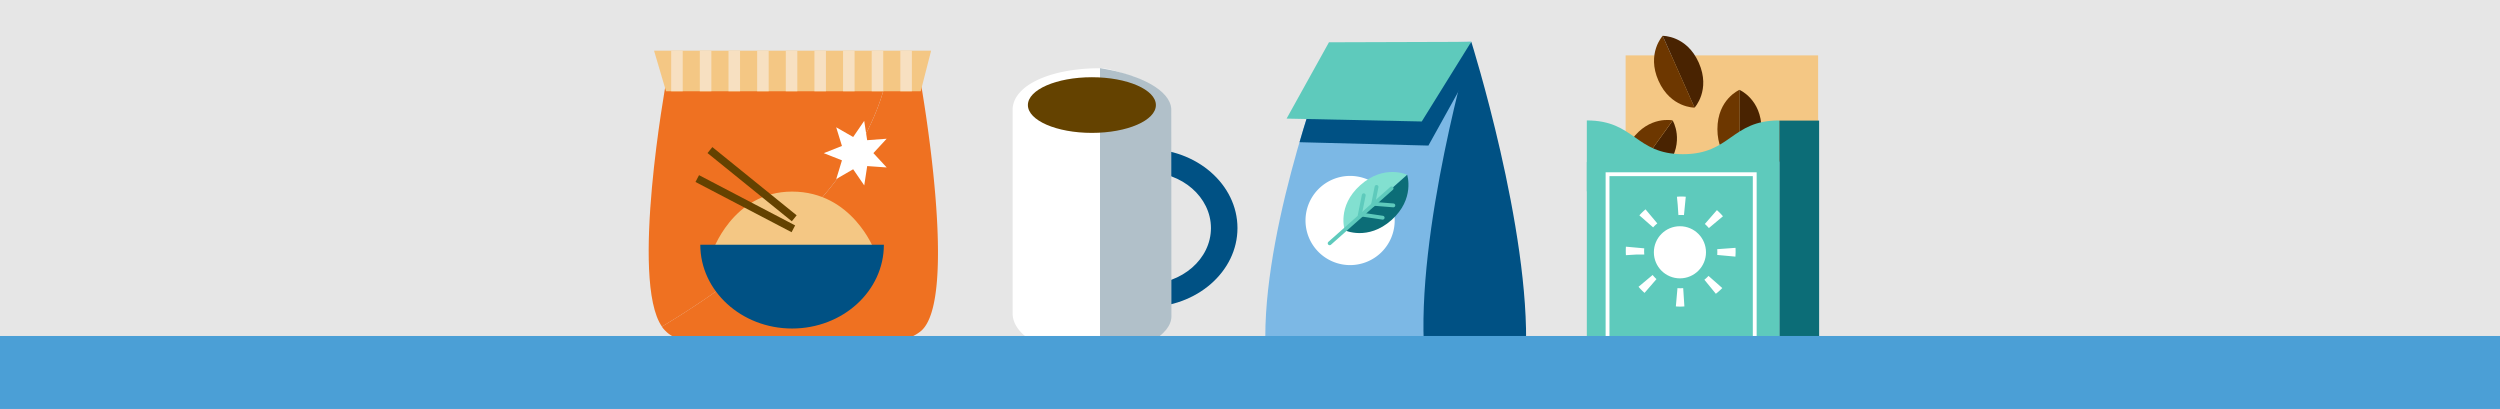 <svg xmlns="http://www.w3.org/2000/svg" xmlns:xlink="http://www.w3.org/1999/xlink" viewBox="0 0 650.34 106.42"><defs><style>.cls-1,.cls-10,.cls-17,.cls-20,.cls-8{fill:none;}.cls-2{fill:#e6e6e6;}.cls-3{fill:#f4c784;}.cls-4{fill:#ef7121;}.cls-5{fill:#0c6d77;}.cls-6{fill:#005184;}.cls-7{clip-path:url(#clip-path);}.cls-8{stroke:#f7e0c1;stroke-width:3px;}.cls-10,.cls-17,.cls-20,.cls-8{stroke-miterlimit:10;}.cls-9{fill:#fff;}.cls-10{stroke:#644200;stroke-width:2px;}.cls-11{fill:#b1c0c9;}.cls-12{fill:#644200;}.cls-13{fill:#7cb8e5;}.cls-14{clip-path:url(#clip-path-2);}.cls-15{fill:#5ecabc;}.cls-16{fill:#82e0d0;}.cls-17{stroke:#5ecabc;stroke-linecap:round;}.cls-18{fill:#6d3700;}.cls-19{fill:#492301;}.cls-20{stroke:#fff;}.cls-21{fill:#4b9fd6;}</style><clipPath id="clip-path" transform="translate(-214.83 -482.16)"><polygon id="SVGID" class="cls-1" points="454.34 505.9 388.09 505.9 384.97 495.33 457.06 495.33 454.34 505.9"/></clipPath><clipPath id="clip-path-2" transform="translate(-214.83 -482.16)"><path id="SVGID-2" data-name="SVGID" class="cls-1" d="M561.13,493.84l-.17,1c-2.71,7.12-18.94,51.3-16.78,80.48l2.84-.07,19.94-.44,19.22-.43L597.56,493Z"/></clipPath></defs><g id="Layer_3" data-name="Layer 3"><rect class="cls-2" width="650.34" height="106.42"/></g><g id="Graphics"><rect class="cls-3" x="422.88" y="14.41" width="50.08" height="27.51"/><path class="cls-4" d="M454.34,503.6H445.2C441.59,518.39,428.77,542,387,567.13a7.09,7.09,0,0,0,1.06,1.22c7.31,7.64,56.09,8.21,66.25,0S454.34,503.6,454.34,503.6Z" transform="translate(-214.83 -482.16)"/><path class="cls-4" d="M445.2,503.6H388.09s-9.41,51.58-1.06,63.53C428.77,542,441.59,518.39,445.2,503.6Z" transform="translate(-214.83 -482.16)"/><rect class="cls-5" x="462.86" y="31.37" width="10.36" height="60.77"/><path class="cls-3" d="M400,548s5.22-16,20.87-16,21.35,15.1,21.35,15.1-5.5,12.42-21.35,12.42S400,548,400,548Z" transform="translate(-214.83 -482.16)"/><path class="cls-6" d="M397,545.82h0c0,12,10.69,21.8,23.88,21.8s23.88-9.76,23.88-21.8H397Z" transform="translate(-214.83 -482.16)"/><polygon class="cls-3" points="239.51 23.75 173.26 23.75 170.14 13.18 242.22 13.18 239.51 23.75"/><g class="cls-7"><line class="cls-8" x1="176.1" y1="11.01" x2="176.1" y2="27.81"/><line class="cls-8" x1="183.55" y1="11.01" x2="183.55" y2="27.81"/><line class="cls-8" x1="191.01" y1="11.01" x2="191.01" y2="27.81"/><line class="cls-8" x1="198.46" y1="11.01" x2="198.46" y2="27.81"/><line class="cls-8" x1="205.91" y1="11.01" x2="205.91" y2="27.81"/><line class="cls-8" x1="213.36" y1="11.01" x2="213.36" y2="27.81"/><line class="cls-8" x1="220.81" y1="11.01" x2="220.81" y2="27.81"/><line class="cls-8" x1="228.26" y1="11.01" x2="228.26" y2="27.81"/><line class="cls-8" x1="235.71" y1="11.01" x2="235.71" y2="27.81"/></g><polygon class="cls-9" points="230.66 43.56 225.59 43.2 224.82 48.23 221.94 44.03 217.54 46.57 219.02 41.71 214.29 39.84 219.02 37.97 217.52 33.11 221.94 35.64 224.81 31.44 225.58 36.47 230.65 36.09 227.2 39.83 230.66 43.56"/><line class="cls-10" x1="181.38" y1="46.45" x2="206.38" y2="59.52"/><line class="cls-10" x1="184.68" y1="39.04" x2="206.61" y2="56.79"/><path class="cls-6" d="M513.09,562.07c-13,0-23.64-9.23-23.64-20.58s10.6-20.59,23.64-20.59,23.65,9.24,23.65,20.59S526.13,562.07,513.09,562.07Zm0-35.16c-9.23,0-16.74,6.54-16.74,14.58s7.51,14.58,16.74,14.58,16.75-6.54,16.75-14.58S522.33,526.91,513.09,526.91Z" transform="translate(-214.83 -482.16)"/><path class="cls-9" d="M501,499.91c-12.67,0-22.43,4.28-22.75,10.56h0v0c0,.09,0,.17,0,.26s0,.17,0,.25v52.45c0,.09,0,.17,0,.26,0,6.41,10.44,11.61,23.31,11.61a44.19,44.19,0,0,0,8.76-.86l-.09-72.22C507.47,501.7,504.07,499.91,501,499.91Z" transform="translate(-214.83 -482.16)"/><path class="cls-11" d="M519.52,511c0-.08,0-.15,0-.23s0-.15,0-.22v-.07h0c-.31-4.8-7.88-8.89-18.54-10.6v75.42c10.89-1.75,18.58-6,18.58-10.89,0-.08,0-.16,0-.23Z" transform="translate(-214.83 -482.16)"/><path class="cls-12" d="M515.52,509.49c0,4-7.45,7.24-16.65,7.24s-16.65-3.24-16.65-7.24,7.46-7.24,16.65-7.24S515.52,505.49,515.52,509.49Z" transform="translate(-214.83 -482.16)"/><path class="cls-13" d="M561.13,493.84l-.17,1c-2.71,7.12-18.94,51.3-16.78,80.48l2.84-.07,19.94-.44,19.22-.43L597.56,493Z" transform="translate(-214.83 -482.16)"/><path class="cls-6" d="M597.56,493S583,542.59,585.38,574.41l14.79-.32,3-.07,8.59-.19C613,541.93,597.56,493,597.56,493Z" transform="translate(-214.83 -482.16)"/><g class="cls-14"><polygon class="cls-6" points="371.58 37.87 331.05 36.81 343.7 11.29 386.36 11.23 371.58 37.87"/></g><polygon class="cls-15" points="369.85 31.6 334.69 30.85 345.71 11 382.72 10.88 369.85 31.6"/><path class="cls-9" d="M577.64,539.52a11.6,11.6,0,1,1-11.6-11.6A11.6,11.6,0,0,1,577.64,539.52Z" transform="translate(-214.83 -482.16)"/><path class="cls-16" d="M564.65,542.07s-2.11-6.27,4.07-11.77,12.16-2.67,12.16-2.67Z" transform="translate(-214.83 -482.16)"/><path class="cls-5" d="M564.65,542.07s6,2.82,12.16-2.67,4.07-11.77,4.07-11.77Z" transform="translate(-214.83 -482.16)"/><line class="cls-17" x1="362.46" y1="53.43" x2="357.35" y2="53.02"/><line class="cls-17" x1="359.68" y1="56.63" x2="354.15" y2="55.81"/><line class="cls-17" x1="362" y1="49" x2="345.89" y2="63.29"/><line class="cls-17" x1="358.09" y1="48.62" x2="357.16" y2="53.28"/><line class="cls-17" x1="354.76" y1="50.79" x2="353.7" y2="56.06"/><rect class="cls-15" x="412.79" y="42.16" width="50.08" height="56.13"/><path class="cls-18" d="M667.32,526s-5.73-2.45-5.73-10.24,5.73-10.23,5.73-10.23Z" transform="translate(-214.83 -482.16)"/><path class="cls-19" d="M667.32,526s5.74-2.45,5.74-10.24-5.74-10.23-5.74-10.23Z" transform="translate(-214.83 -482.16)"/><path class="cls-18" d="M655.65,510.16s-6.24.09-9.39-7,1.09-11.68,1.09-11.68Z" transform="translate(-214.83 -482.16)"/><path class="cls-19" d="M655.65,510.16s4.25-4.56,1.1-11.68-9.4-7-9.4-7Z" transform="translate(-214.83 -482.16)"/><path class="cls-18" d="M638,530.14s-3.23-5.34,1.32-11.66,10.64-5,10.64-5Z" transform="translate(-214.83 -482.16)"/><path class="cls-19" d="M638,530.14s6.09,1.37,10.64-4.95,1.32-11.66,1.32-11.66Z" transform="translate(-214.83 -482.16)"/><path class="cls-15" d="M627.62,513.49c12.52,0,12.52,8.78,25,8.78s12.52-8.78,25-8.78v18.44H627.62Z" transform="translate(-214.83 -482.16)"/><rect class="cls-20" x="418.18" y="45.32" width="38.29" height="46.77"/><path class="cls-9" d="M653,561.87h0a13.7,13.7,0,0,1-2.22,0l.42-4.76a8.25,8.25,0,0,0,1.49,0Zm8.2-3.27-3-3.67a9.64,9.64,0,0,0,1.07-1l3.59,3.16A14.83,14.83,0,0,1,661.16,558.6Zm-18.56-.25a13.87,13.87,0,0,1-1.57-1.59l3.67-3.07a8.84,8.84,0,0,0,1,1.07Zm23.67-9.43-4.77-.44a9.37,9.37,0,0,0,0-1.5l4.76-.35v0A16.77,16.77,0,0,1,666.27,548.92Zm-23.75-.55h-2l-2.77.17v0a16.28,16.28,0,0,1,0-2.21l4.77.43a8,8,0,0,0,0,1.47Zm16.81-6.88a10.61,10.61,0,0,0-1.05-1.07l3.14-3.6a14.83,14.83,0,0,1,1.57,1.6Zm-14.48-.16-3.6-3.15a14.73,14.73,0,0,1,1.6-1.56l3.07,3.66A8.84,8.84,0,0,0,644.85,541.33Zm8-3.22a10,10,0,0,0-1.45,0h0l-.17-2.58-.21-2.19a11.78,11.78,0,0,1,2.3,0Z" transform="translate(-214.83 -482.16)"/><circle class="cls-9" cx="437.01" cy="65.63" r="6.78"/><rect class="cls-21" y="87.4" width="650.34" height="18.99"/></g></svg>